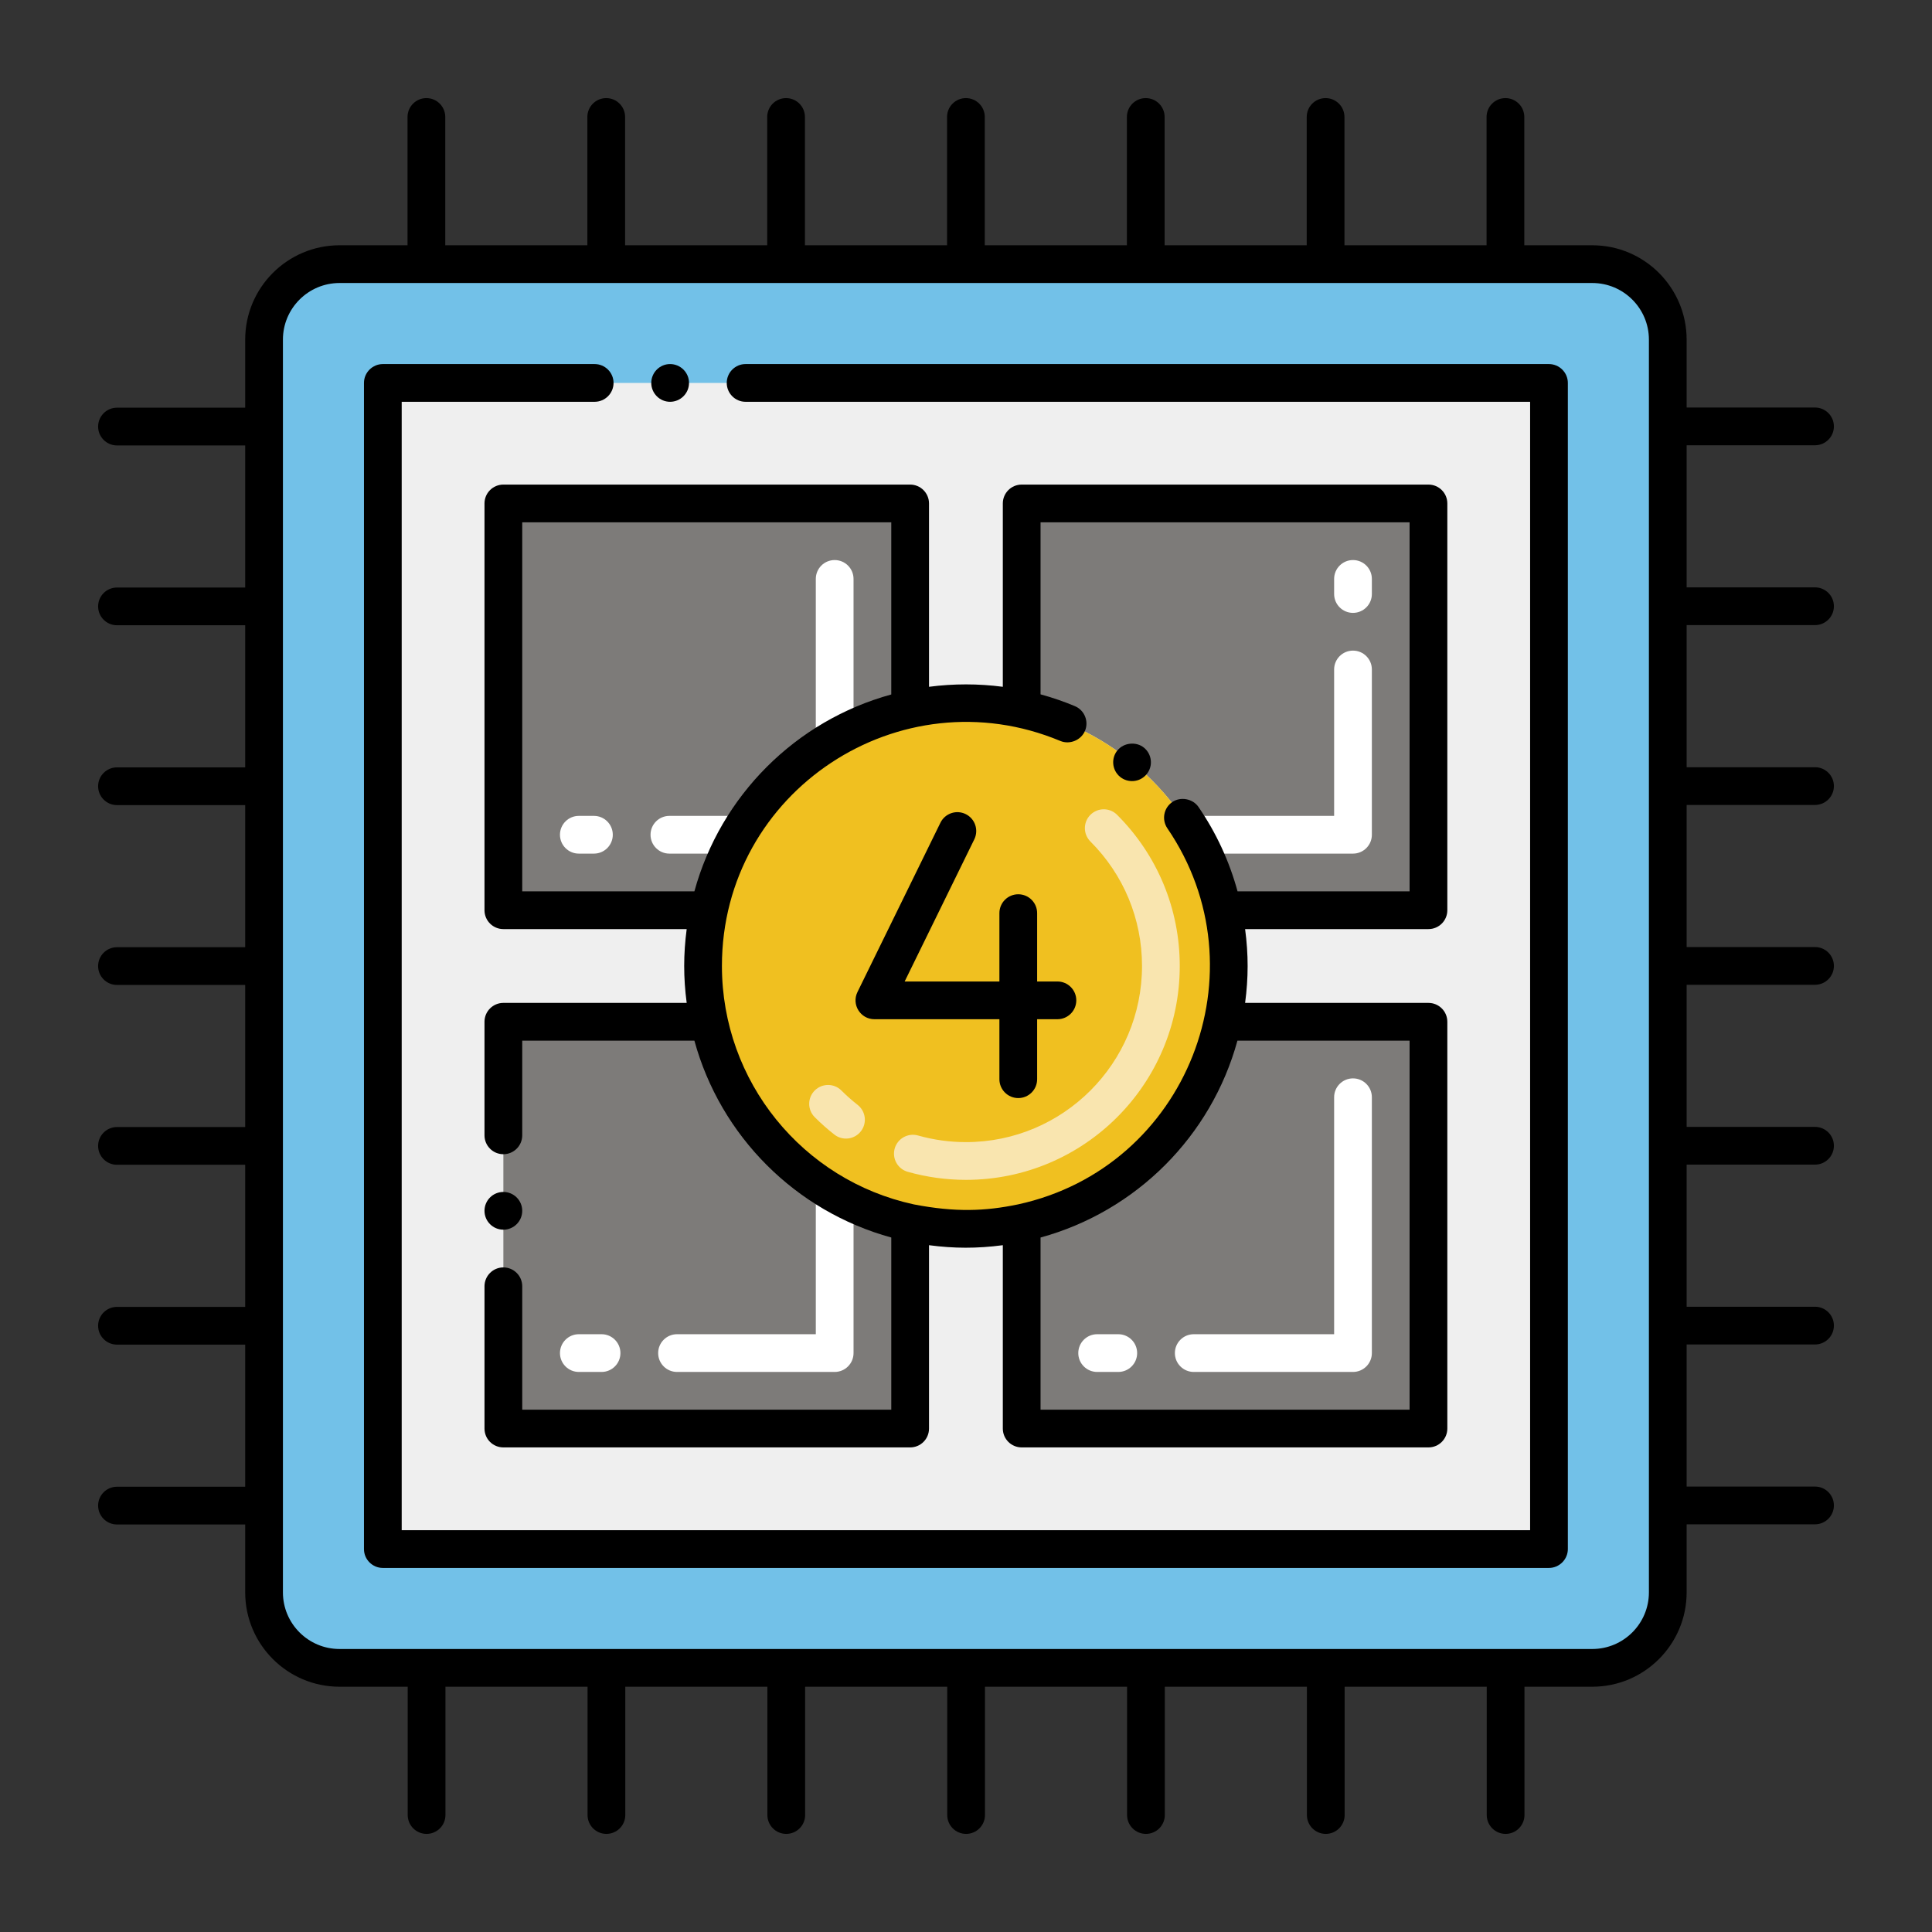<svg id="Layer_1" enable-background="new 0 0 256 256" height="512" viewBox="0 0 256 256" width="512" xmlns="http://www.w3.org/2000/svg"><rect x="0" y="0" width="256" height="256" fill="#333333" stroke="none"/><g><path d="m210.989 35h-166c-5.523 0-10 4.477-10 10v166c0 5.523 4.477 10 10 10h166c5.523 0 10-4.477 10-10v-166c0-5.523-4.478-10-10-10z" fill="#72c1e8"/><path d="m50.73 50.742h154.516v154.516h-154.516z" fill="#efefef"/><path d="m120.599 66.71v27.25c-13.31 2.87-23.78 13.34-26.65 26.65h-27.25v-53.9z" fill="#7d7b79"/><path d="m97.452 113.109h-8.753c-1.381 0-2.5-1.119-2.5-2.5s1.119-2.5 2.5-2.5h8.753c1.381 0 2.5 1.119 2.5 2.5s-1.119 2.5-2.5 2.5zm-18.754 0h-2c-1.381 0-2.5-1.119-2.5-2.5s1.119-2.5 2.5-2.5h2c1.381 0 2.5 1.119 2.5 2.5s-1.119 2.5-2.5 2.5z" fill="#fff"/><path d="m110.598 99.66c-1.381 0-2.5-1.119-2.5-2.5v-20.45c0-1.381 1.119-2.5 2.5-2.5s2.5 1.119 2.5 2.5v20.45c0 1.381-1.119 2.5-2.5 2.5z" fill="#fff"/><path d="m120.599 162.04v27.25h-53.9v-53.9h27.25c2.87 13.31 13.34 23.78 26.65 26.65z" fill="#7d7b79"/><path d="m110.598 181.79h-20.888c-1.381 0-2.5-1.119-2.5-2.5s1.119-2.5 2.5-2.5h18.389v-18.611c0-1.381 1.119-2.5 2.5-2.5s2.5 1.119 2.5 2.5v21.111c-.001 1.381-1.12 2.5-2.501 2.5zm-30.888 0h-3.011c-1.381 0-2.5-1.119-2.5-2.5s1.119-2.5 2.5-2.5h3.011c1.381 0 2.5 1.119 2.5 2.5s-1.119 2.5-2.5 2.5z" fill="#fff"/><path d="m189.279 66.71v53.9h-27.25c-2.87-13.31-13.34-23.78-26.65-26.65v-27.25z" fill="#7d7b79"/><path d="m179.279 113.109h-20.753c-1.381 0-2.5-1.119-2.5-2.5s1.119-2.5 2.5-2.5h18.253v-19.399c0-1.381 1.119-2.5 2.5-2.5s2.5 1.119 2.5 2.5v21.899c0 1.381-1.12 2.5-2.5 2.5zm0-31.899c-1.381 0-2.5-1.119-2.5-2.5v-2c0-1.381 1.119-2.5 2.5-2.5s2.5 1.119 2.5 2.5v2c0 1.381-1.12 2.5-2.5 2.5z" fill="#fff"/><path d="m189.279 135.39v53.9h-53.9v-27.25c13.31-2.87 23.78-13.34 26.65-26.65z" fill="#7d7b79"/><path d="m179.279 181.79h-21.101c-1.381 0-2.5-1.119-2.5-2.5s1.119-2.5 2.5-2.5h18.601v-31.399c0-1.381 1.119-2.5 2.5-2.5s2.5 1.119 2.5 2.5v33.899c0 1.381-1.12 2.5-2.5 2.5zm-31.101 0h-2.8c-1.381 0-2.5-1.119-2.5-2.5s1.119-2.5 2.5-2.5h2.8c1.381 0 2.5 1.119 2.5 2.5s-1.119 2.5-2.5 2.5z" fill="#fff"/><path d="m162.029 135.39c-2.87 13.31-13.34 23.78-26.65 26.65-4.691 1.025-9.825 1.083-14.78 0-13.31-2.87-23.78-13.34-26.65-26.65-1.025-4.691-1.083-9.825 0-14.78 2.87-13.31 13.34-23.78 26.65-26.65 4.691-1.025 9.825-1.083 14.78 0 13.31 2.87 23.78 13.34 26.65 26.65 1.024 4.691 1.082 9.824 0 14.78z" fill="#f0c020"/><path d="m127.994 156.337c-2.611 0-5.207-.359-7.714-1.066-1.329-.375-2.102-1.757-1.727-3.086s1.758-2.099 3.085-1.727c2.065.583 4.204.879 6.355.879 12.879 0 23.33-10.447 23.33-23.338 0-6.228-2.429-12.086-6.838-16.496-.977-.977-.977-2.559 0-3.535s2.559-.977 3.535 0c5.354 5.354 8.303 12.468 8.303 20.031 0 15.674-12.707 28.338-28.329 28.338zm-17.436-5.999c-.909-.711-1.785-1.487-2.604-2.307-.976-.977-.975-2.56.002-3.535s2.561-.975 3.536.002c.675.676 1.397 1.315 2.146 1.902 1.087.851 1.279 2.422.428 3.51-.85 1.089-2.424 1.278-3.508.428z" fill="#f9e5af"/><path d="m240.5 59c1.381 0 2.5-1.119 2.5-2.5s-1.119-2.5-2.5-2.5h-17.012v-9c0-6.893-5.607-12.5-12.5-12.5h-9.011v-17c0-1.381-1.119-2.5-2.5-2.5s-2.5 1.119-2.5 2.5v17h-18.83v-17c0-1.381-1.119-2.5-2.5-2.5s-2.5 1.119-2.5 2.5v17h-18.829v-17c0-1.381-1.119-2.5-2.5-2.5s-2.5 1.119-2.5 2.5v17h-18.83v-17c0-1.381-1.119-2.5-2.5-2.5s-2.5 1.119-2.5 2.5v17h-18.83v-17c0-1.381-1.119-2.5-2.5-2.5s-2.5 1.119-2.5 2.5v17h-18.83v-17c0-1.381-1.119-2.5-2.5-2.5s-2.5 1.119-2.5 2.5v17h-18.828v-17c0-1.381-1.119-2.5-2.5-2.5s-2.5 1.119-2.5 2.5v17h-9.011c-6.893 0-12.5 5.607-12.5 12.5v9.022h-16.989c-1.381 0-2.5 1.119-2.5 2.5s1.119 2.5 2.5 2.5h16.989v18.829h-16.989c-1.381 0-2.5 1.119-2.5 2.5s1.119 2.5 2.5 2.5h16.989v18.83h-16.989c-1.381 0-2.5 1.119-2.5 2.5s1.119 2.5 2.5 2.5h16.989v18.83h-16.989c-1.381 0-2.5 1.119-2.5 2.5s1.119 2.5 2.5 2.5h16.989v18.829h-16.989c-1.381 0-2.5 1.119-2.5 2.5s1.119 2.5 2.5 2.5h16.989v18.83h-16.989c-1.381 0-2.5 1.119-2.5 2.5s1.119 2.5 2.5 2.5h16.989v18.83h-16.989c-1.381 0-2.5 1.119-2.5 2.5s1.119 2.5 2.5 2.5h16.989v9c0 6.893 5.607 12.5 12.5 12.5h9.034v17c0 1.381 1.119 2.5 2.5 2.5s2.5-1.119 2.5-2.5v-17h18.83v17c0 1.381 1.119 2.5 2.5 2.5s2.5-1.119 2.5-2.5v-17h18.83v17c0 1.381 1.119 2.5 2.5 2.5s2.5-1.119 2.5-2.5v-17h18.83v17c0 1.381 1.119 2.5 2.5 2.5s2.5-1.119 2.5-2.5v-17h18.83v17c0 1.381 1.119 2.5 2.5 2.5s2.5-1.119 2.5-2.5v-17h18.829v17c0 1.381 1.119 2.5 2.5 2.5s2.5-1.119 2.5-2.5v-17h18.828v17c0 1.381 1.119 2.5 2.5 2.5s2.5-1.119 2.5-2.5v-17h8.988c6.893 0 12.5-5.607 12.5-12.5v-9.022h17.012c1.381 0 2.5-1.119 2.5-2.5s-1.119-2.5-2.5-2.5h-17.012v-18.829h17.012c1.381 0 2.5-1.119 2.5-2.5s-1.119-2.5-2.5-2.5h-17.012v-18.83h17.012c1.381 0 2.5-1.119 2.5-2.5s-1.119-2.5-2.5-2.5h-17.012v-18.83h17.012c1.381 0 2.5-1.119 2.5-2.5s-1.119-2.5-2.5-2.5h-17.012v-18.829h17.012c1.381 0 2.5-1.119 2.5-2.5s-1.119-2.5-2.5-2.5h-17.012v-18.83h17.012c1.381 0 2.5-1.119 2.5-2.5s-1.119-2.5-2.5-2.5h-17.012v-18.83zm-22.011 152c0 4.136-3.364 7.5-7.5 7.5h-166c-4.136 0-7.5-3.364-7.5-7.5 0-6.323 0-159.819 0-166 0-4.136 3.364-7.5 7.5-7.5h166c4.136 0 7.5 3.364 7.5 7.5z"/><path d="m88.788 53.24c1.38 0 2.51-1.12 2.51-2.5 0-1.381-1.13-2.5-2.51-2.5-1.37 0-2.49 1.119-2.49 2.5.001 1.38 1.12 2.5 2.49 2.5z"/><path d="m205.248 48.24h-106.46c-1.37 0-2.49 1.119-2.49 2.5 0 1.38 1.12 2.5 2.49 2.5h103.96v149.52h-149.52v-149.52h25.56c1.38 0 2.51-1.12 2.51-2.5 0-1.381-1.13-2.5-2.51-2.5h-28.06c-1.355 0-2.5 1.111-2.5 2.5v154.52c0 1.384 1.132 2.5 2.5 2.5h154.52c1.366 0 2.5-1.131 2.5-2.5v-154.52c0-1.399-1.153-2.5-2.5-2.5z"/><path d="m120.598 64.21h-53.9c-1.381 0-2.5 1.119-2.5 2.5v53.899c0 1.381 1.119 2.5 2.5 2.5h24.291c-.44 3.344-.441 6.434 0 9.78h-24.291c-1.372 0-2.5 1.117-2.5 2.5v15.05c0 1.38 1.12 2.5 2.5 2.5s2.5-1.12 2.5-2.5v-12.55h22.812c3.47 12.669 13.419 22.618 26.089 26.088v22.812h-48.9v-16.351c0-1.38-1.12-2.5-2.5-2.5s-2.5 1.12-2.5 2.5v18.851c0 1.401 1.129 2.5 2.5 2.5h53.9c1.371 0 2.5-1.1 2.5-2.5v-24.294c3.313.438 6.354.452 9.78 0v24.294c0 1.381 1.119 2.5 2.5 2.5h53.9c1.381 0 2.5-1.119 2.5-2.5v-53.899c0-1.381-1.119-2.5-2.5-2.5h-24.295c.442-3.342.449-6.384 0-9.781h24.295c1.381 0 2.5-1.119 2.5-2.5v-53.899c0-1.381-1.119-2.5-2.5-2.5h-53.9c-1.381 0-2.5 1.119-2.5 2.5v24.294c-3.232-.425-6.548-.425-9.78 0v-24.294c-.001-1.381-1.12-2.5-2.501-2.5zm-51.4 5h48.9v22.811c-12.669 3.47-22.618 13.419-26.088 26.088h-22.812zm117.581 117.58h-48.9v-22.812c12.669-3.47 22.617-13.419 26.088-26.087h22.812zm-46.281-88.61c1.25.521 2.75-.1 3.271-1.34.529-1.271-.07-2.74-1.341-3.271-1.472-.62-2.996-1.14-4.55-1.564v-22.795h48.9v48.899h-22.796c-1.088-3.99-2.819-7.741-5.175-11.18-.75-1.1-2.38-1.41-3.479-.649-1.153.796-1.41 2.342-.65 3.47 12.86 18.826 2.679 44.96-19.79 49.839-4.347.904-8.292 1.062-13.799 0-14.725-3.189-25.43-16.271-25.43-31.59-.001-23.195 23.634-38.669 44.839-29.819z"/><circle cx="66.698" cy="160.439" r="2.5"/><path d="m148.418 102.939c1.019.837 2.614.753 3.521-.359.889-1.081.694-2.657-.36-3.511-1.03-.84-2.68-.67-3.51.36-.84.995-.763 2.595.349 3.51z"/><path d="m113.618 131.452c-.814 1.662.402 3.6 2.245 3.6h16.563v7.948c0 1.381 1.119 2.5 2.5 2.5s2.5-1.119 2.5-2.5v-7.948h2.688c1.381 0 2.5-1.119 2.5-2.5s-1.119-2.5-2.5-2.5h-2.688v-9.057c0-1.381-1.119-2.5-2.5-2.5s-2.5 1.119-2.5 2.5v9.057h-12.554l9.229-18.837c.607-1.239.095-2.737-1.145-3.345s-2.737-.095-3.345 1.146z"/></g></svg>